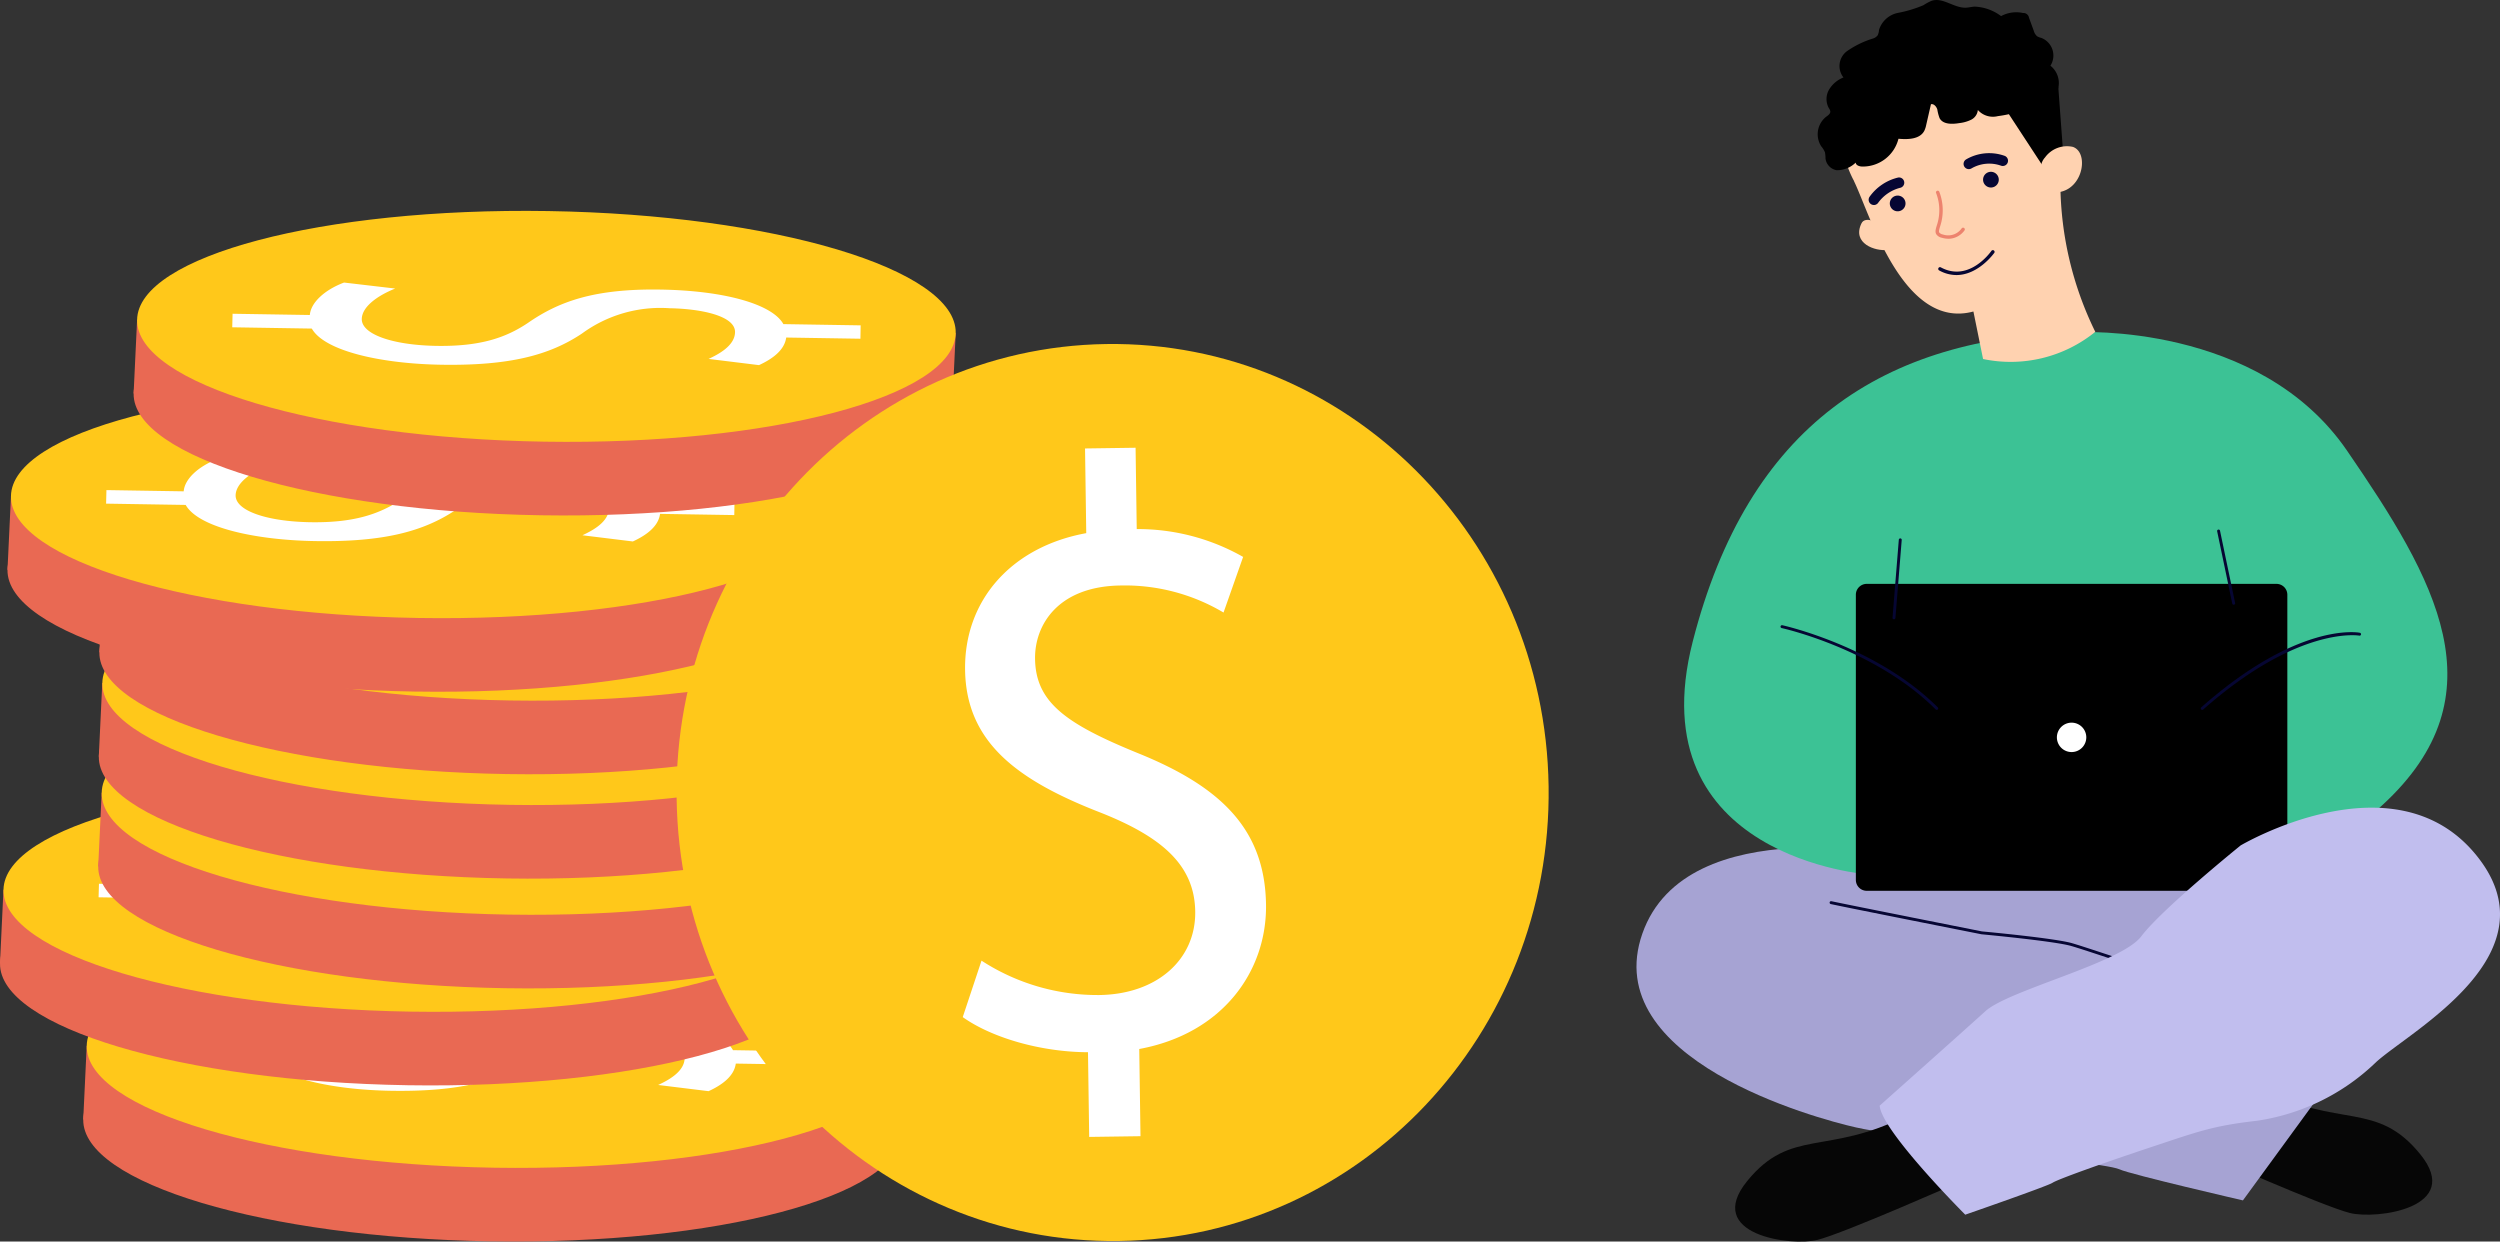 <svg xmlns="http://www.w3.org/2000/svg" width="229.758" height="114.098" viewBox="0 0 229.758 114.098">
  <rect x="0" y="0" width="229.758" height="114.098" fill="#333333" stroke="none"/>
  <g id="Group_1256" data-name="Group 1256" transform="translate(-1189.885 -1182.816)">
    <g id="Group_1253" data-name="Group 1253">
      <path id="Path_15228" data-name="Path 15228" d="M1669.457,1587.927s10.792,4.779,13.259,5.4,10.484-.462,6.475-5.4-7.4-2.313-14.646-6.013-5.088,6.013-5.088,6.013" transform="translate(-276.878 -299.035)" fill="#060606"/>
      <path id="Path_15229" data-name="Path 15229" d="M1487.326,1497.04s-20.467-4.509-24.514,7.053,15.914,16.975,19.618,17.807,12.218,1.542,14.145,2.158,9.1,1.233,10.1,1.7,11.332,2.852,11.332,2.852l7.709-10.561-8.017-6.829-3.42-12.573Z" transform="translate(-121.99 -235.473)" fill="#a6a3d3"/>
      <path id="Path_15230" data-name="Path 15230" d="M1515.861,1307.712s16.651-.925,24.745,10.869,14.338,22.432,3.238,32.608-26.595,5.087-26.595,5.087l-20.582,1.272s-21.276-1.5-16.188-21.391,17.5-27.983,35.383-28.445" transform="translate(-135.031 -94.363)" fill="#3cc295"/>
      <path id="Path_15231" data-name="Path 15231" d="M1581.137,1399.781h-37.655a1,1,0,0,0-1,1v26.208a1,1,0,0,0,1,1h37.655a1,1,0,0,0,1-1v-26.208a1,1,0,0,0-1-1" transform="translate(-182.038 -163.305)"/>
      <path id="Path_15232" data-name="Path 15232" d="M1519.2,1597.754s-10.792,4.779-13.259,5.4-10.484-.463-6.475-5.4,7.4-2.313,14.646-6.013,5.088,6.013,5.088,6.013" transform="translate(-149.012 -306.392)" fill="#060606"/>
      <path id="Path_15233" data-name="Path 15233" d="M1668.757,1424.586a.134.134,0,0,1-.088-.235c8.851-7.816,14.339-6.9,14.567-6.853a.134.134,0,1,1-.05.263c-.053-.009-5.6-.928-14.34,6.791a.132.132,0,0,1-.089.033" transform="translate(-276.479 -176.529)" fill="#060633"/>
      <path id="Path_15234" data-name="Path 15234" d="M1529.31,1422.674a.135.135,0,0,1-.095-.039c-5.572-5.572-14.07-7.461-14.156-7.48a.134.134,0,0,1,.057-.262c.086.019,8.66,1.924,14.289,7.552a.134.134,0,0,1-.1.229" transform="translate(-161.431 -174.617)" fill="#060633"/>
      <path id="Path_15235" data-name="Path 15235" d="M1676.125,1386.83a.135.135,0,0,1-.131-.107l-1.388-6.64a.134.134,0,0,1,.263-.055l1.387,6.64a.134.134,0,0,1-.1.159.12.12,0,0,1-.027,0" transform="translate(-280.957 -148.437)" fill="#060633"/>
      <path id="Path_15236" data-name="Path 15236" d="M1556.035,1390.582h-.011a.133.133,0,0,1-.123-.144l.578-7.169a.137.137,0,0,1,.144-.123.133.133,0,0,1,.123.144l-.578,7.169a.135.135,0,0,1-.134.123" transform="translate(-192.087 -150.85)" fill="#060633"/>
      <path id="Path_15237" data-name="Path 15237" d="M1545.525,1267s-1.259-.739-1.614-.014c-.9,1.848,1.269,2.593,2.4,2.441Z" transform="translate(-182.95 -63.645)" fill="#ffd2b0"/>
      <path id="Path_15238" data-name="Path 15238" d="M1563.555,1522.548l-.026,0c-.992-.2-3.445-1.005-5.608-1.717-1.207-.4-2.248-.74-2.825-.906-1.569-.454-8.176-1.068-8.242-1.075-.138-.027-12.48-2.472-13.854-2.778a.134.134,0,0,1,.059-.262c1.37.3,13.71,2.75,13.834,2.775.259.023,6.685.621,8.279,1.082.581.168,1.625.511,2.834.909,2.049.674,4.6,1.513,5.577,1.709a.134.134,0,0,1-.026.266" transform="translate(-174.862 -250.17)" fill="#060633"/>
      <path id="Path_15239" data-name="Path 15239" d="M1560.492,1222.849a31.269,31.269,0,0,1-3.21-13.516c-.02-1.589-.145-3.369-.3-5.377a9.922,9.922,0,1,0-18.829,4.712c.057.116.117.228.177.341l-.01,0c1.44,2.944,4.5,13.717,10.969,11.966l.887,4.368a12.341,12.341,0,0,0,10.316-2.5" transform="translate(-178.041 -9.532)" fill="#ffd2b0"/>
      <path id="Path_15240" data-name="Path 15240" d="M1554.98,1258.832a.722.722,0,1,1,.965.331.722.722,0,0,1-.965-.331" transform="translate(-191.342 -57.001)" fill="#060633"/>
      <path id="Path_15241" data-name="Path 15241" d="M1589.085,1250.138a.722.722,0,1,1,.966.331.722.722,0,0,1-.966-.331" transform="translate(-216.876 -50.493)" fill="#060633"/>
      <path id="Path_15242" data-name="Path 15242" d="M1572.741,1278.018a3.29,3.29,0,0,1-1.583-.421.161.161,0,1,1,.153-.283c2.572,1.39,4.564-1.4,4.646-1.522a.161.161,0,0,1,.264.184c-.018.025-1.453,2.042-3.48,2.042" transform="translate(-203.052 -69.924)" fill="#060633"/>
      <path id="Path_15243" data-name="Path 15243" d="M1598.529,1218.037l.52,7.053-1.779.469-4.778-7.3Z" transform="translate(-219.482 -27.237)"/>
      <path id="Path_15244" data-name="Path 15244" d="M1610.13,1241.622a1.475,1.475,0,0,1,.387-.968,2.487,2.487,0,0,1,2.558-.97c1.63.559.848,4.539-2.035,4.162,0,0-.926-.318-.91-2.223" transform="translate(-232.687 -43.369)" fill="#ffd2b0"/>
      <path id="Path_15245" data-name="Path 15245" d="M1572.829,1260.323a2.127,2.127,0,0,1-.6-.089.8.8,0,0,1-.53-.34c-.117-.215-.041-.467.055-.786a4.382,4.382,0,0,0-.075-3.02.161.161,0,0,1,.3-.1,4.728,4.728,0,0,1,.078,3.216c-.077.257-.133.443-.08.54a.566.566,0,0,0,.337.185,1.506,1.506,0,0,0,1.727-.559.161.161,0,0,1,.272.171,1.849,1.849,0,0,1-1.492.786" transform="translate(-203.873 -55.565)" fill="#ed836e"/>
      <path id="Path_15246" data-name="Path 15246" d="M1582.368,1243.751a.482.482,0,0,1-.241-.9,4.214,4.214,0,0,1,3.546-.316.482.482,0,0,1-.371.89,3.237,3.237,0,0,0-2.693.261.481.481,0,0,1-.241.064" transform="translate(-211.541 -45.391)" fill="#060633"/>
      <path id="Path_15247" data-name="Path 15247" d="M1547.654,1253.7a.482.482,0,0,1-.389-.767,4.5,4.5,0,0,1,2.614-1.757.482.482,0,0,1,.17.949,3.592,3.592,0,0,0-2.007,1.377.48.48,0,0,1-.389.2" transform="translate(-185.552 -52.043)" fill="#060633"/>
      <path id="Path_15248" data-name="Path 15248" d="M1549.941,1192.309a1.741,1.741,0,0,0-.823-2.552,1.42,1.42,0,0,1-.4-.156,1,1,0,0,1-.306-.5l-.439-1.2a.516.516,0,0,0-.55-.437,2.919,2.919,0,0,0-2.016.285,4.323,4.323,0,0,0-2.439-.872c-.279.019-.553.092-.833.1-1.081.017-2.1-.982-3.122-.631a4.654,4.654,0,0,0-.74.4,11.431,11.431,0,0,1-2.349.708,2.288,2.288,0,0,0-1.735,1.563,1.323,1.323,0,0,1-.126.5.852.852,0,0,1-.4.283,8.563,8.563,0,0,0-2.442,1.188,1.7,1.7,0,0,0-.3,2.4,2.693,2.693,0,0,0-1.325,1.121,1.726,1.726,0,0,0-.023,1.688.709.709,0,0,1,.141.317c.009.215-.209.357-.382.484a2.053,2.053,0,0,0-.456,2.715,2.088,2.088,0,0,1,.344.555,3.133,3.133,0,0,1,.051.574,1.25,1.25,0,0,0,1.017,1.07,2.469,2.469,0,0,0,1.759-.7c.013.246.32.35.565.363a3.378,3.378,0,0,0,3.364-2.554c.879.079,1.969.05,2.376-.733a2.25,2.25,0,0,0,.175-.544l.435-1.9c.272-.05.5.218.583.483a4.218,4.218,0,0,0,.209.8c.317.592,1.161.565,1.824.454a3.28,3.28,0,0,0,1.083-.311,1.114,1.114,0,0,0,.61-.894,1.852,1.852,0,0,0,1.837.566,11.393,11.393,0,0,0,4.6-1.65c.532-.31.895-.446.989-1.114a2.029,2.029,0,0,0-.757-1.871" transform="translate(-171.616 -3.453)"/>
      <path id="Path_15249" data-name="Path 15249" d="M1584.367,1485.106s14.029-8.325,21.584.771-5.859,16.188-9.1,19.118a19.909,19.909,0,0,1-10.946,5.4c-4.008.463-5.242.925-9.867,2.467s-8.479,2.929-8.942,3.238-8.017,2.929-8.017,2.929-7.708-7.709-7.863-10.021c0,0,7.555-6.719,9.713-8.678s12.488-4.426,14.338-6.893,9.1-8.325,9.1-8.325" transform="translate(-188.582 -224.58)" fill="#c1beee"/>
      <path id="Path_15250" data-name="Path 15250" d="M1618.711,1451.889a1.351,1.351,0,1,0-1.351,1.35,1.351,1.351,0,0,0,1.351-1.35" transform="translate(-237.089 -201.306)" fill="#fff"/>
    </g>
    <g id="Group_1252" data-name="Group 1252" transform="translate(9 7.558)">
      <path id="Path_15137" data-name="Path 15137" d="M895.911,1546.925c20.775.334,37.692-4.14,37.787-9.993s-16.671-10.869-37.446-11.2-37.692,4.14-37.787,9.994,16.671,10.869,37.446,11.2" transform="translate(330.07 -257.586)" fill="#e96953"/>
      <path id="Path_15138" data-name="Path 15138" d="M933.7,1546.6l.319-6.764-6.852.907-68.381-2.118-.319,6.764,22.345,7.355,31.881-3.515Z" transform="translate(330.068 -267.257)" fill="#e96953"/>
      <path id="Path_15139" data-name="Path 15139" d="M897.183,1520.01c20.775.334,37.693-4.14,37.786-9.994s-16.671-10.869-37.446-11.2-37.693,4.14-37.787,9.993,16.671,10.869,37.446,11.2" transform="translate(329.118 -237.435)" fill="#ffc81a"/>
      <path id="Path_15140" data-name="Path 15140" d="M894.594,1527.9l7.1.114c.089-1.148,1.374-2.317,3.143-2.982l4.7.551c-1.7.686-3.052,1.695-3.07,2.8-.022,1.407,2.846,2.4,6.854,2.469,3.868.063,6.272-.672,8.4-2.1,2.845-1.976,6.1-3.172,12.219-3.074,5.837.094,10.249,1.334,11.274,3.174l7.1.114-.02,1.228-6.822-.11c-.16,1.187-1.3,1.981-2.5,2.536l-4.634-.57c.851-.4,2.411-1.19,2.431-2.458.025-1.525-3.2-2.152-6.014-2.2a12.192,12.192,0,0,0-8.057,2.328c-2.986,1.993-6.66,2.965-12.919,2.864-5.556-.089-10.742-1.263-11.9-3.323l-7.314-.118Z" transform="translate(303.035 -257.08)" fill="#fff"/>
      <path id="Path_15141" data-name="Path 15141" d="M865.476,1489.85c20.775.334,37.693-4.14,37.787-9.994s-16.671-10.869-37.446-11.2-37.693,4.14-37.787,9.993,16.671,10.869,37.446,11.2" transform="translate(352.856 -214.855)" fill="#e96953"/>
      <path id="Path_15142" data-name="Path 15142" d="M903.263,1489.528l.319-6.764-6.852.907-68.381-2.117-.32,6.764,22.346,7.355,31.881-3.515Z" transform="translate(352.855 -224.527)" fill="#e96953"/>
      <path id="Path_15143" data-name="Path 15143" d="M866.748,1462.934c20.775.334,37.693-4.14,37.787-9.993s-16.671-10.869-37.446-11.2-37.693,4.14-37.787,9.994,16.671,10.869,37.446,11.2" transform="translate(351.903 -194.704)" fill="#ffc81a"/>
      <path id="Path_15144" data-name="Path 15144" d="M864.159,1470.827l7.1.114c.089-1.148,1.374-2.317,3.143-2.982l4.7.551c-1.7.686-3.052,1.695-3.07,2.8-.022,1.407,2.846,2.4,6.854,2.469,3.868.062,6.272-.672,8.4-2.1,2.846-1.976,6.1-3.172,12.219-3.074,5.837.094,10.249,1.334,11.274,3.174l7.1.114-.02,1.229-6.821-.11c-.16,1.187-1.3,1.981-2.5,2.536l-4.634-.57c.85-.4,2.411-1.19,2.431-2.458.025-1.526-3.2-2.152-6.015-2.2a12.2,12.2,0,0,0-8.057,2.328c-2.987,1.993-6.66,2.965-12.919,2.864-5.556-.089-10.743-1.263-11.906-3.323l-7.314-.118Z" transform="translate(325.821 -214.349)" fill="#fff"/>
      <path id="Path_15145" data-name="Path 15145" d="M901.389,1454.372c20.775.334,37.693-4.14,37.787-9.994s-16.671-10.869-37.446-11.2-37.693,4.14-37.787,9.994,16.671,10.869,37.446,11.2" transform="translate(325.969 -188.293)" fill="#e96953"/>
      <path id="Path_15146" data-name="Path 15146" d="M939.177,1454.05l.319-6.764-6.852.907-68.381-2.117-.319,6.764,22.345,7.355,31.881-3.515Z" transform="translate(325.967 -197.965)" fill="#e96953"/>
      <path id="Path_15147" data-name="Path 15147" d="M902.66,1427.456c20.775.334,37.693-4.14,37.787-9.993s-16.671-10.87-37.446-11.2-37.693,4.14-37.787,9.993,16.671,10.87,37.446,11.2" transform="translate(325.017 -168.143)" fill="#ffc81a"/>
      <path id="Path_15148" data-name="Path 15148" d="M900.072,1435.349l7.1.114c.089-1.148,1.374-2.317,3.143-2.982l4.7.551c-1.7.686-3.052,1.695-3.07,2.8-.023,1.407,2.845,2.4,6.854,2.469,3.868.062,6.272-.672,8.405-2.1,2.846-1.976,6.1-3.172,12.219-3.074,5.837.094,10.249,1.335,11.274,3.174l7.1.114-.02,1.229-6.821-.11c-.16,1.187-1.3,1.981-2.5,2.536l-4.634-.57c.85-.4,2.411-1.19,2.431-2.458.025-1.526-3.2-2.152-6.014-2.2a12.192,12.192,0,0,0-8.057,2.328c-2.986,1.993-6.66,2.965-12.919,2.864-5.556-.089-10.742-1.263-11.905-3.323l-7.314-.118Z" transform="translate(298.934 -187.788)" fill="#fff"/>
      <path id="Path_15149" data-name="Path 15149" d="M901.615,1414.238c20.775.334,37.693-4.14,37.787-9.994s-16.671-10.869-37.446-11.2-37.693,4.14-37.787,9.993,16.671,10.869,37.446,11.2" transform="translate(325.799 -158.247)" fill="#e96953"/>
      <path id="Path_15150" data-name="Path 15150" d="M939.4,1413.917l.319-6.764-6.852.908-68.381-2.117-.319,6.765,22.345,7.354,31.881-3.515Z" transform="translate(325.798 -167.919)" fill="#e96953"/>
      <path id="Path_15151" data-name="Path 15151" d="M902.886,1387.323c20.775.334,37.693-4.14,37.787-9.994s-16.671-10.869-37.446-11.2-37.692,4.14-37.787,9.993,16.671,10.869,37.446,11.2" transform="translate(324.848 -138.096)" fill="#ffc81a"/>
      <path id="Path_15152" data-name="Path 15152" d="M900.3,1395.217l7.1.114c.089-1.148,1.374-2.317,3.143-2.982l4.7.551c-1.7.686-3.052,1.7-3.07,2.8-.022,1.407,2.846,2.4,6.854,2.469,3.868.062,6.272-.672,8.4-2.1,2.846-1.976,6.1-3.172,12.219-3.074,5.837.094,10.249,1.334,11.274,3.174l7.1.114-.02,1.229-6.822-.11c-.16,1.186-1.3,1.981-2.5,2.536l-4.634-.57c.85-.4,2.411-1.19,2.431-2.458.025-1.526-3.2-2.152-6.014-2.2a12.194,12.194,0,0,0-8.057,2.328c-2.987,1.993-6.66,2.965-12.919,2.864-5.556-.089-10.743-1.263-11.905-3.323l-7.314-.118Z" transform="translate(298.765 -157.741)" fill="#fff"/>
      <path id="Path_15153" data-name="Path 15153" d="M901.809,1376.063c20.775.334,37.693-4.14,37.787-9.994s-16.671-10.869-37.446-11.2-37.693,4.14-37.787,9.994,16.671,10.869,37.446,11.2" transform="translate(325.654 -129.665)" fill="#e96953"/>
      <path id="Path_15154" data-name="Path 15154" d="M939.6,1375.742l.319-6.764-6.852.907-68.381-2.117-.32,6.764,22.346,7.355,31.881-3.516Z" transform="translate(325.653 -139.338)" fill="#e96953"/>
      <path id="Path_15155" data-name="Path 15155" d="M903.081,1349.148c20.775.334,37.693-4.14,37.787-9.994s-16.671-10.869-37.446-11.2-37.693,4.14-37.787,9.994,16.671,10.869,37.446,11.2" transform="translate(324.702 -109.514)" fill="#ffc81a"/>
      <path id="Path_15156" data-name="Path 15156" d="M900.492,1357.04l7.1.114c.089-1.148,1.374-2.317,3.143-2.982l4.7.551c-1.7.686-3.052,1.695-3.07,2.8-.023,1.407,2.845,2.4,6.854,2.469,3.868.062,6.271-.672,8.4-2.1,2.846-1.976,6.1-3.172,12.219-3.074,5.837.094,10.249,1.334,11.274,3.174l7.1.114-.02,1.228-6.822-.109c-.16,1.187-1.3,1.981-2.5,2.536l-4.634-.57c.851-.4,2.411-1.19,2.432-2.458.024-1.525-3.2-2.152-6.015-2.2a12.2,12.2,0,0,0-8.057,2.328c-2.987,1.993-6.66,2.965-12.919,2.864-5.556-.089-10.742-1.263-11.905-3.323l-7.314-.118Z" transform="translate(298.62 -129.159)" fill="#fff"/>
      <path id="Path_15157" data-name="Path 15157" d="M868.21,1345.894c20.775.334,37.693-4.14,37.787-9.993s-16.671-10.869-37.446-11.2-37.693,4.14-37.787,9.994,16.671,10.869,37.446,11.2" transform="translate(350.809 -107.079)" fill="#e96953"/>
      <path id="Path_15158" data-name="Path 15158" d="M906,1345.573l.319-6.764-6.852.907-68.381-2.117-.32,6.764,22.346,7.355,31.881-3.516Z" transform="translate(350.808 -116.751)" fill="#e96953"/>
      <path id="Path_15159" data-name="Path 15159" d="M869.482,1318.979c20.775.334,37.693-4.14,37.787-9.994s-16.671-10.869-37.446-11.2-37.693,4.14-37.787,9.994,16.671,10.869,37.446,11.2" transform="translate(349.856 -86.927)" fill="#ffc81a"/>
      <path id="Path_15160" data-name="Path 15160" d="M866.894,1326.871l7.1.114c.089-1.148,1.374-2.317,3.143-2.982l4.7.551c-1.7.686-3.052,1.695-3.07,2.8-.022,1.407,2.845,2.4,6.854,2.469,3.868.062,6.271-.672,8.4-2.1,2.846-1.976,6.1-3.172,12.219-3.074,5.837.094,10.249,1.334,11.275,3.174l7.1.115-.02,1.229-6.821-.11c-.16,1.187-1.3,1.981-2.5,2.536l-4.634-.57c.851-.4,2.411-1.19,2.432-2.458.025-1.526-3.2-2.152-6.014-2.2a12.194,12.194,0,0,0-8.057,2.328c-2.986,1.993-6.66,2.965-12.919,2.864-5.556-.089-10.742-1.263-11.905-3.323l-7.314-.118Z" transform="translate(323.773 -106.572)" fill="#fff"/>
      <path id="Path_15161" data-name="Path 15161" d="M914.336,1281.427c20.775.334,37.693-4.14,37.787-9.994s-16.671-10.869-37.446-11.2-37.693,4.14-37.787,9.994,16.671,10.869,37.446,11.2" transform="translate(316.275 -58.813)" fill="#e96953"/>
      <path id="Path_15162" data-name="Path 15162" d="M952.124,1281.106l.32-6.764-6.852.907-68.381-2.117-.32,6.764,22.346,7.355,31.881-3.515Z" transform="translate(316.274 -68.486)" fill="#e96953"/>
      <path id="Path_15163" data-name="Path 15163" d="M915.608,1254.512c20.775.334,37.693-4.14,37.787-9.994s-16.671-10.869-37.446-11.2-37.692,4.14-37.787,9.994,16.671,10.869,37.446,11.2" transform="translate(315.323 -38.663)" fill="#ffc81a"/>
      <path id="Path_15164" data-name="Path 15164" d="M913.02,1262.4l7.1.114c.089-1.148,1.374-2.317,3.144-2.982l4.7.551c-1.7.686-3.052,1.7-3.07,2.8-.023,1.407,2.845,2.4,6.854,2.469,3.868.062,6.272-.672,8.4-2.1,2.846-1.976,6.1-3.172,12.219-3.074,5.837.094,10.249,1.334,11.274,3.174l7.1.114-.02,1.229-6.821-.11c-.16,1.186-1.3,1.981-2.5,2.536l-4.634-.57c.851-.4,2.411-1.19,2.431-2.458.025-1.526-3.2-2.152-6.014-2.2a12.2,12.2,0,0,0-8.057,2.328c-2.986,1.993-6.66,2.965-12.919,2.864-5.556-.089-10.743-1.263-11.905-3.323l-7.314-.118Z" transform="translate(289.24 -58.307)" fill="#fff"/>
      <path id="Path_15165" data-name="Path 15165" d="M1155.6,1322.639c-.324-22.763-18.526-40.962-40.655-40.647s-39.806,19.023-39.483,41.786,18.526,40.962,40.655,40.647,39.807-19.023,39.483-41.787" transform="translate(167.607 -75.116)" fill="#ffc81a"/>
      <path id="Path_15166" data-name="Path 15166" d="M1191.706,1383.26l-.111-7.783c-4.346-.015-8.86-1.339-11.51-3.228l1.725-5.188a19.579,19.579,0,0,0,10.834,3.16c5.318-.076,8.87-3.286,8.807-7.678-.06-4.238-3.019-6.817-8.6-9.049-7.685-2.974-12.455-6.451-12.55-13.155-.091-6.4,4.26-11.313,11.135-12.567l-.111-7.783,4.645-.066.106,7.475a19.574,19.574,0,0,1,9.777,2.558l-1.8,5.113a17.738,17.738,0,0,0-9.476-2.486c-5.768.082-7.89,3.657-7.846,6.74.057,4.007,2.857,5.971,9.414,8.652,7.762,3.127,11.714,7.078,11.812,13.937.087,6.087-3.953,11.849-11.65,13.268l.114,8.014Z" transform="translate(89.279 -103.516)" fill="#fff"/>
    </g>
  </g>
</svg>
